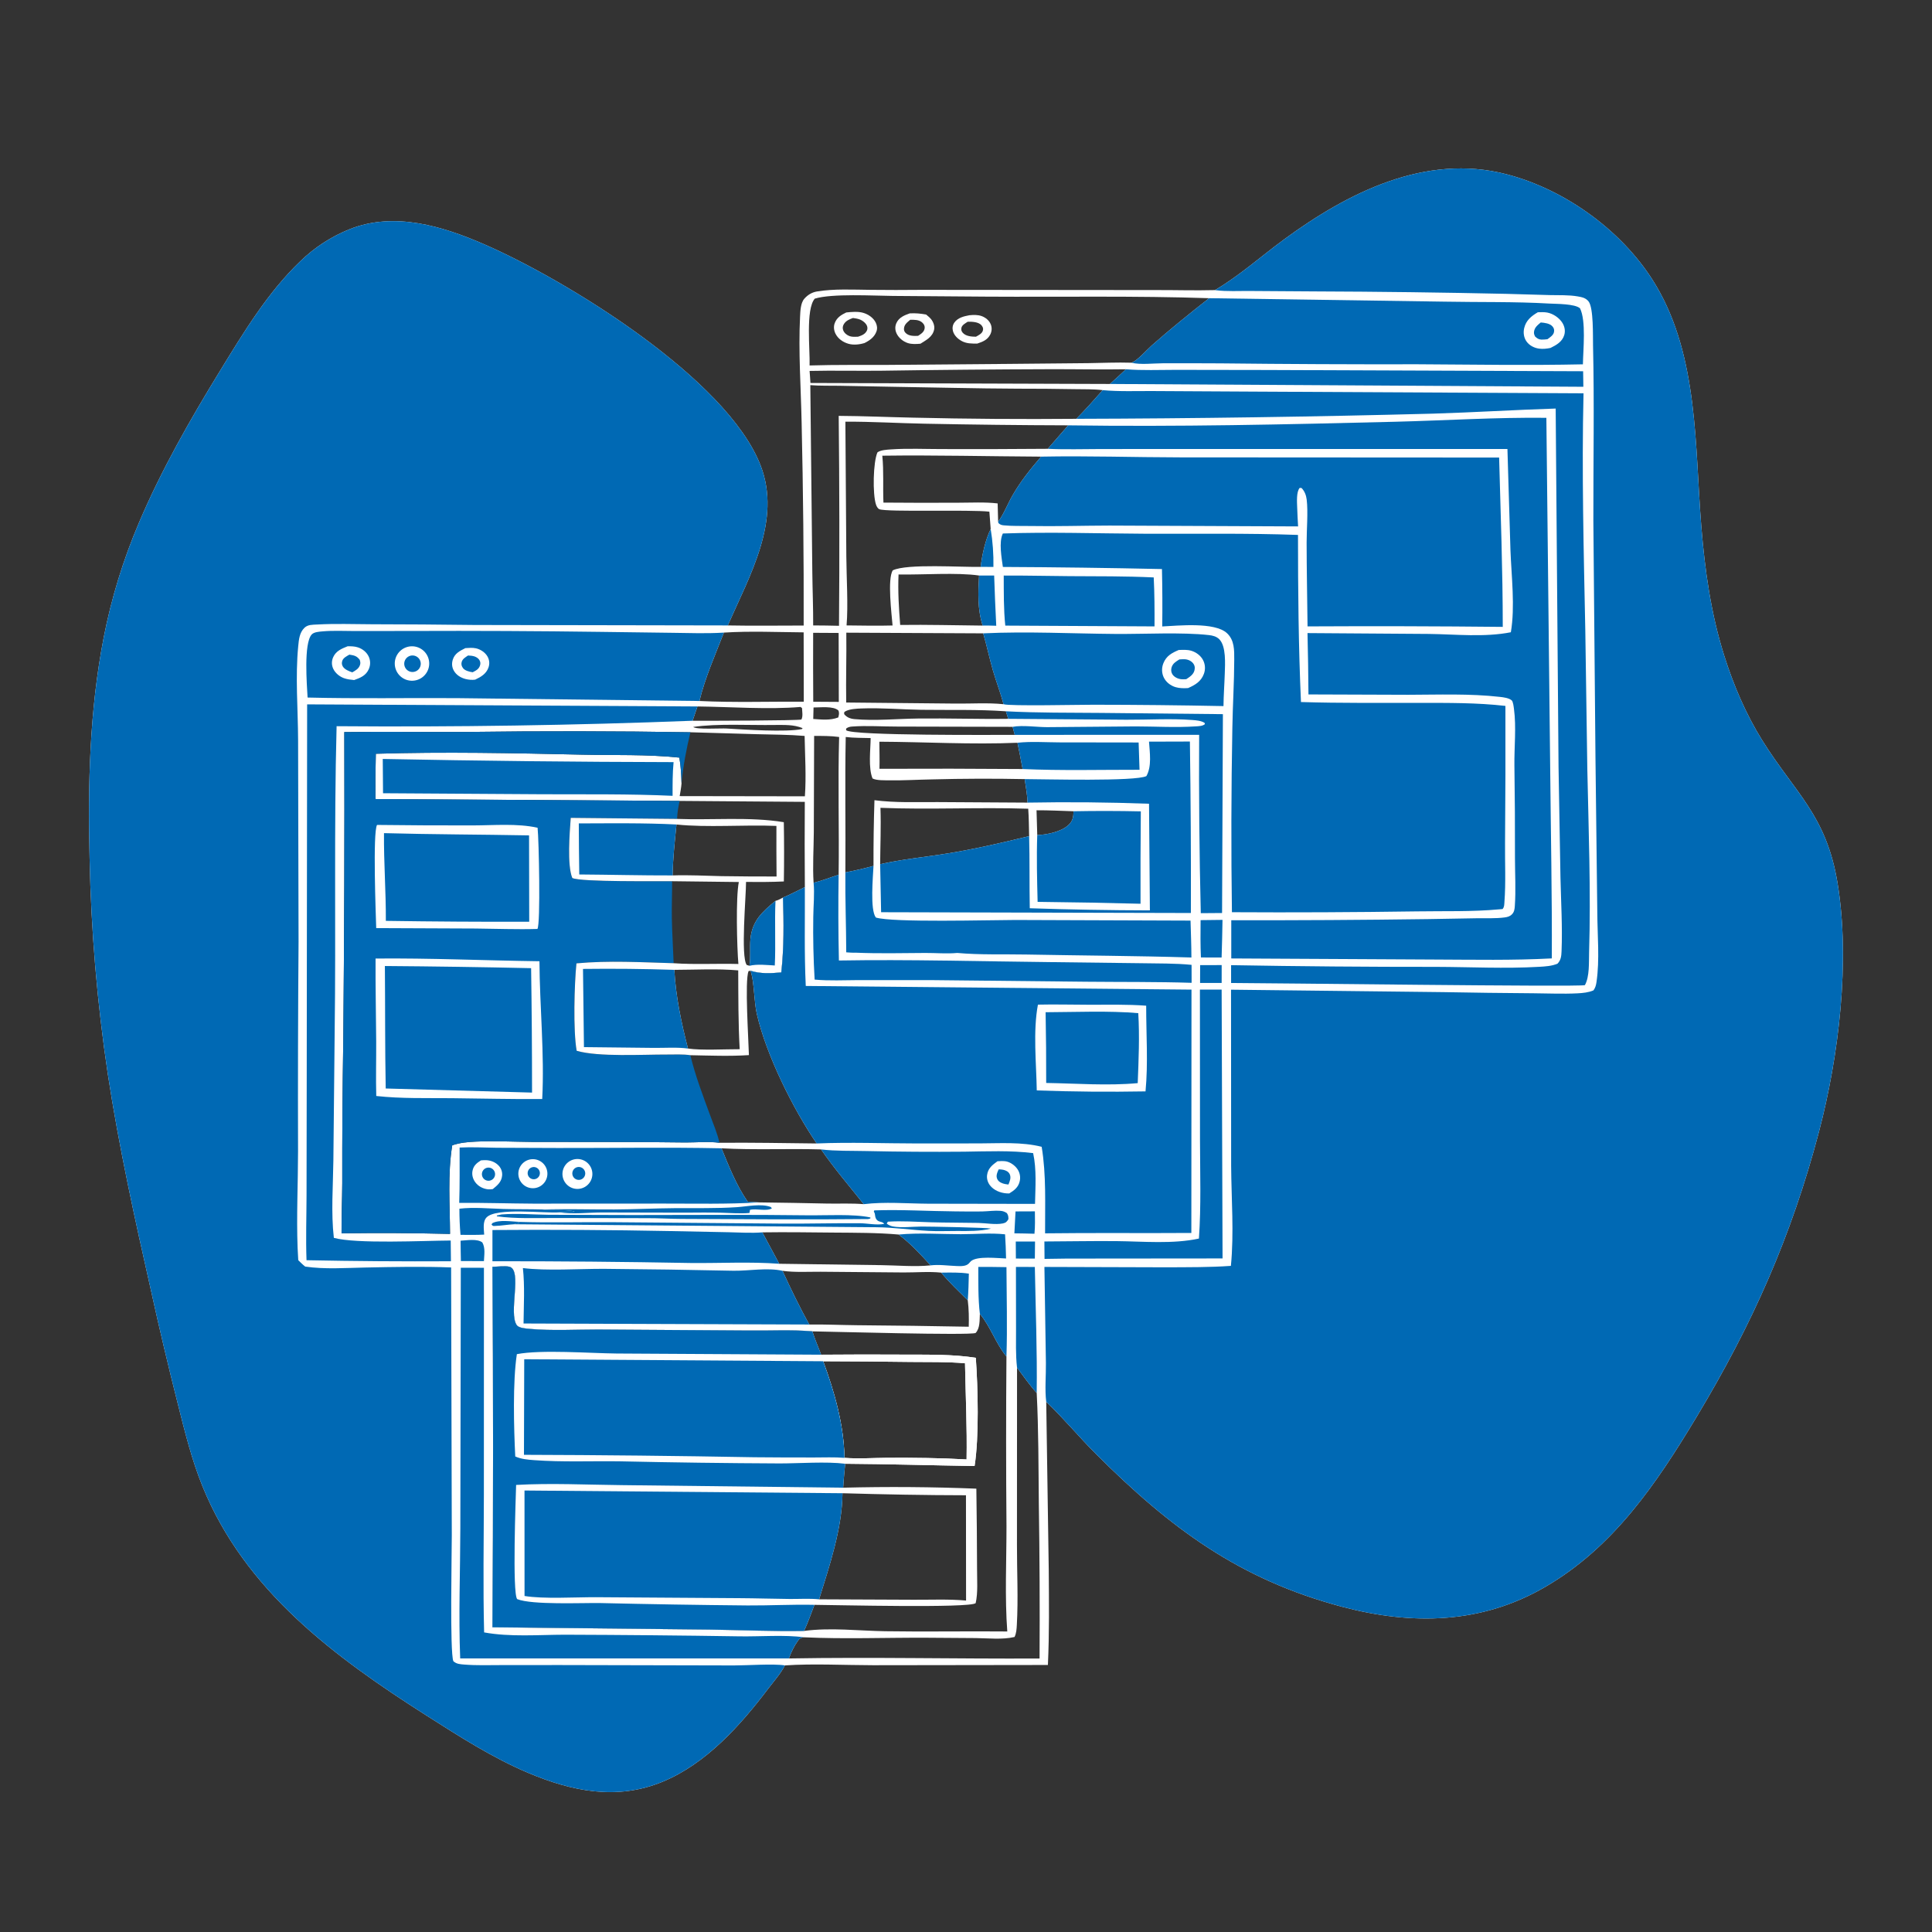 <?xml version="1.0" encoding="utf-8" ?>
<svg xmlns="http://www.w3.org/2000/svg" xmlns:xlink="http://www.w3.org/1999/xlink" width="1024" height="1024">
	<rect width="100%" height="100%" fill="#333333" stroke="none"/>
	<path fill="white" d="M643.958 153.765C656.802 146.224 668.456 135.79 680.479 126.967C714.294 102.153 755.434 81.208 798.382 92.329C830.254 100.581 861.281 123.328 877.948 151.705C900.219 189.623 898.284 236.487 901.721 278.901C903.605 302.142 906.806 325.135 913.839 347.423C918.779 363.079 925.344 378.498 934.052 392.441C951.6 420.54 967.979 431.998 973.921 467.972C980.737 509.246 974.646 559.791 964.046 600.023C949.419 655.537 928.703 702.054 899.172 751.093C877.976 786.291 855.331 819.969 818.967 841.122C785.017 860.871 748.338 861.441 711.216 851.589C656.855 837.161 620.166 809.84 581.02 770.759C571.997 761.751 563.716 751.73 554.521 742.964L555.856 831.982C555.981 848.846 556.189 865.619 555.409 882.472L462.647 882.597C447.312 882.572 431.249 881.689 416.003 882.694C413.886 886.944 409.991 891.293 407.117 895.09C392.363 914.576 374.232 934.827 351.201 944.345C327.016 954.34 303.242 949.487 279.935 939.652C261.067 931.689 243.362 920.291 226.111 909.31C177.281 878.23 129.807 843.153 107.339 787.801C101.556 773.555 97.955 758.757 94.2 743.883Q86.672 714.174 80.084 684.242C71.475 646.121 63.036 607.888 57.133 569.239Q52.891 540.864 50.478 512.275Q48.066 483.686 47.492 455.001C46.536 415.823 47.452 376.437 54.972 337.854Q56.499 330.036 58.435 322.309Q60.37 314.581 62.709 306.967Q65.049 299.352 67.785 291.87Q70.521 284.389 73.646 277.062C85.572 248.981 100.798 222.339 116.733 196.369C129.149 176.133 141.853 155.071 159.109 138.519Q161.932 135.771 165.009 133.311Q168.087 130.852 171.39 128.704Q174.693 126.557 178.189 124.742Q181.686 122.927 185.343 121.462C209.011 112.07 234.485 119.832 256.699 129.512C300.258 148.493 385.271 200.575 403.116 246.667C414.412 275.844 397.236 305.267 385.741 331.494C399.136 331.75 412.565 331.559 425.963 331.551Q426.101 277.709 424.878 223.88C424.496 205.463 423.131 186.308 424.047 167.93C424.195 164.969 424.296 160.603 426.321 158.315C428.125 156.278 430.342 154.928 433.015 154.486C442.022 152.995 452.111 153.535 461.24 153.623Q474.869 153.779 488.499 153.629L611.563 153.742C622.36 153.679 633.164 154.053 643.958 153.765ZM238.53 654.001C238.454 638.665 237.208 622.18 239.702 607.016C243.816 605.666 247.695 605.287 252.008 605.083C261.931 604.614 271.862 605.16 281.787 605.241L327.903 605.3Q345.621 605.313 363.337 605.538C369.078 605.56 375.692 604.916 381.324 605.703C398.512 605.533 415.67 605.883 432.855 606.063C420.342 587.736 406.16 559.306 401.154 537.494C399.655 530.963 399.753 520.892 398.063 515.345C397.978 515.066 397.884 514.79 397.795 514.512C402.981 516.209 408.743 515.892 414.093 515.4C415.538 502.298 415.419 488.878 414.987 475.726C418.929 474.112 422.757 472.043 426.588 470.174Q426.409 447.59 426.561 425.005L360.232 424.499L199.005 423.511Q198.871 411.506 199.197 399.505C235.541 398.402 272.077 399.164 308.428 399.982C325.48 400.366 343.108 399.756 360.061 401.548C360.891 406.061 361.043 410.552 361.232 415.125C361.075 417.414 360.615 419.693 360.24 421.956L426.606 422.063C427.371 411.511 426.655 400.637 426.463 390.058C418.09 389.343 409.592 389.363 401.191 389.138L365.943 388.115Q306.966 387.147 247.986 387.939C226.157 388.06 204.316 387.709 182.49 388.015Q182.715 469.93 181.936 551.841Q181.32 589.482 181.402 627.127C181.346 635.981 180.95 644.843 181.03 653.694Q209.783 653.295 238.53 654.001ZM426.166 864.423C440.366 862.559 455.072 864.364 469.306 864.591C490.824 864.934 512.361 864.501 533.882 864.715C532.522 846.695 533.474 827.226 533.456 809.049Q533.079 764.021 533.438 718.993C527.782 712.083 525.001 703.146 519.35 696.371C519.152 699.736 519.521 703.885 517.093 706.505C513.955 707.88 440.589 705.794 430.578 705.644L430.049 705.596C419.167 704.691 407.77 705.357 396.818 705.207L316.951 704.672C305.011 704.664 292.79 705.395 280.899 704.35C279.067 704.189 275.068 703.954 273.933 702.398C269.327 696.084 277.039 672.948 269.915 671.375C267.428 670.825 263.63 671.393 260.996 671.421Q261.679 766.954 260.994 862.486L375.717 863.711C392.478 863.938 409.428 864.708 426.166 864.423ZM429.096 193.706C443.075 193.273 457.107 193.483 471.094 193.4L534.542 192.874L576.779 192.475C584.356 192.376 592.038 192.003 599.607 192.245C602.35 191.653 607.969 185.293 610.385 183.154C620.193 174.469 630.563 166.158 640.858 158.052C601.873 156.734 562.177 157.467 523.106 157.225L473.147 156.847C462.903 156.763 441.158 155.475 431.86 158.282C426.901 163.863 429.406 185.735 429.096 193.706ZM525.079 280.358L524.395 271.201C514.384 269.991 470.182 271.514 466.105 269.901C465.199 269.542 464.606 268.347 464.305 267.462C462.431 261.956 462.759 244.823 465.084 239.74C466.863 238.489 470.122 238.339 472.296 238.189C481.186 237.576 490.377 238.023 499.297 238.017Q527.324 238.108 555.35 237.876L566.174 225.438Q528.175 225.335 490.183 224.569C476.15 224.305 462.101 223.434 448.07 223.496L448.57 294.974C448.643 306.012 449.609 320.919 448.696 331.487C456.815 331.556 464.964 331.754 473.079 331.522C472.585 325.455 470.248 306.872 473.183 302.298C480.624 298.632 509.79 300.724 519.791 300.444C520.473 294.087 522.33 286.079 525.079 280.358ZM570.475 221.98C575.324 217.073 579.893 211.958 584.452 206.782C579.559 206.193 574.466 206.345 569.539 206.256Q554.527 205.991 539.512 206.008C517.068 205.928 494.601 205.302 472.156 204.979L444.767 204.465C439.721 204.372 434.502 204.548 429.484 204.135L430.546 303.394C430.646 312.764 431.047 322.117 430.999 331.489Q437.845 331.515 444.689 331.685Q445.135 276.052 444.528 220.42C457.671 220.495 470.765 221.094 483.898 221.362Q527.182 222.372 570.475 221.98ZM425.908 867.792C424.296 868.1 423.891 868.302 422.915 869.639C420.972 872.302 419.234 875.924 418.122 879.011C462.372 878.239 506.718 879.269 550.988 879.046Q551.231 838.015 550.601 796.988C550.394 777.462 550.477 757.799 549.477 738.305C545.718 734.172 542.43 729.345 539.05 724.882L539.009 818.894C538.979 832.95 539.739 847.244 538.94 861.27C538.814 863.485 538.705 865.609 537.731 867.637C531.24 869.139 523.865 868.291 517.222 868.211L491.044 868.03C469.399 867.931 447.513 868.804 425.908 867.792ZM531.914 373.249C530.302 367.219 527.999 361.308 526.262 355.292C524.388 348.799 523.015 342.173 521.119 335.687L448.562 335.334C448.723 347.664 448.293 360.004 448.506 372.347L506.49 372.914C514.803 373.008 523.678 372.379 531.914 373.249ZM428.965 702.022C437.431 701.917 445.877 702.307 454.34 702.397Q483.899 702.624 513.452 703.194C513.576 698.491 513.527 693.882 512.938 689.21C508.13 684.398 503.188 679.796 498.867 674.525C492.321 673.826 485.461 674.473 478.857 674.425L435.002 674.05C428.387 674.011 421.26 674.47 414.725 673.556C419.201 683.217 423.743 692.74 428.965 702.022ZM448.064 462.399C453.115 461.443 458.017 460.302 462.973 458.946Q462.912 441.529 463.478 424.122C474.58 425.568 485.735 425.08 496.895 425.12L544.595 425.407C544.531 421.283 543.673 417.031 543.108 412.942Q518.515 412.455 493.926 413.098C486.492 413.222 479.016 413.704 471.588 413.588C469.1 413.55 464.638 413.749 462.461 412.605C460.134 406.926 461.398 397.381 461.466 391.19C457.108 391.05 452.579 391.16 448.258 390.623C447.772 414.548 448.265 438.475 448.064 462.399ZM539.282 393.677C514.908 394.704 490.454 393.24 466.072 393.122C466.1 397.893 466.278 402.712 466.132 407.478Q504.065 407.307 541.997 407.601Q540.733 400.621 539.282 393.677ZM467.639 241.527C468.478 249.765 467.888 258.126 468.242 266.391Q488.058 266.565 507.873 266.451C514.744 266.445 521.959 266.026 528.775 266.824L529.028 276.525C532.032 272.481 534.134 266.949 536.694 262.502C541.024 254.981 546.191 248.57 551.82 242.024C523.765 241.884 495.695 241.148 467.639 241.527ZM444.495 463.605C444.831 439.299 444.063 414.907 444.757 390.624C440.359 390.005 435.938 390.068 431.506 390.043L431.337 441.089C431.275 449.871 430.653 459.136 431.223 467.879C435.671 466.831 440.137 465.022 444.495 463.605ZM431.04 371.932L444.587 372.019L444.498 335.48L430.989 335.403Q430.914 353.668 431.04 371.932ZM402.243 637.295Q420.499 637.509 438.751 637.92C445.043 638.016 451.558 637.7 457.813 638.234C450.112 628.636 442.198 619.341 435.174 609.212C417.62 608.709 399.891 609.584 382.399 608.623C386.324 618.155 390.358 628.445 396.294 636.905L402.243 637.295ZM533.153 377.001C518.27 375.942 503.144 376.422 488.223 376.206C477.759 376.054 467.123 375.085 456.679 375.498C453.996 375.604 450.222 375.737 447.899 377.114C447.721 377.22 447.589 377.389 447.435 377.526C447.442 378.512 447.235 378.409 448.027 379.161C449.369 380.433 450.957 380.973 452.777 381.141C463.822 382.157 475.407 380.964 486.5 380.83C502.457 380.638 518.431 381.211 534.383 380.989L533.153 377.001ZM537.834 389.492L536.711 385.233L475.731 385.098C467.892 385.121 459.478 384.496 451.694 385.08C450.425 385.175 449.522 385.367 448.477 386.142L448.445 387.028C451.799 390.046 528.234 389.481 537.834 389.492ZM518.936 305.042C507.339 303.328 488.661 304.738 476.249 304.482C475.84 313.21 476.43 322.52 477.112 331.238C491.674 331.036 506.27 331.446 520.834 331.579C518.032 322.842 518.421 314.056 518.936 305.042ZM476.297 654.329C464.874 653.334 453.429 653.396 441.973 653.298C429.33 653.189 416.708 652.986 404.063 653.176L413.02 669.826L467.18 670.556C475.677 670.664 484.842 671.528 493.249 670.672C487.838 664.788 482.725 659.144 476.297 654.329ZM444.295 380.268C444.648 378.879 444.951 377.992 444.383 376.594C441.763 374.079 434.706 375.012 431.194 374.978L431.038 381.069C435.59 381.372 439.925 381.914 444.295 380.268ZM569.026 429.983C562.484 429.778 555.93 429.43 549.384 429.463L549.764 442.615C554.954 442.392 562.277 440.924 566.192 437.385C568.612 435.197 568.868 433.125 569.026 429.983ZM369.656 374.436L367.09 382.01C374.095 382.087 423.195 381.92 424.766 381.365C425.667 379.596 425.167 377.273 425.085 375.291L424.309 374.697C407.304 376.153 387.129 374.636 369.656 374.436ZM544.979 428.644C518.887 427.801 492.749 429.204 466.66 428.161C467.009 438.193 466.562 448.022 466.499 458.038C478.259 455.381 490.538 454.257 502.444 452.311C517.006 449.931 531.142 446.673 545.463 443.164C545.34 438.332 545.338 433.464 544.979 428.644ZM429.093 196.6C429.251 198.724 429.458 200.855 429.549 202.983L588.282 203.511C591.166 200.983 593.947 198.324 596.76 195.717C583.528 195.948 570.254 195.64 557.015 195.678Q511.834 195.812 466.657 196.498C454.146 196.621 441.595 196.322 429.093 196.6ZM410.687 384.246C397.307 384.477 380.126 383.388 367.409 385.307C369.035 386.797 382.136 385.921 385.124 386.133C394.52 386.703 416.693 388.155 425.091 386.415L425.37 385.92C420.545 383.966 415.78 384.265 410.687 384.246ZM383.679 335.286C379.112 347.035 373.667 359.305 370.711 371.538C388.998 372.434 407.686 371.789 426.02 371.92L425.95 335.161C411.937 335.051 397.667 334.402 383.679 335.286Z"/>
	<path fill="#0069B4" d="M643.958 153.765C656.802 146.224 668.456 135.79 680.479 126.967C714.294 102.153 755.434 81.208 798.382 92.329C830.254 100.581 861.281 123.328 877.948 151.705C900.219 189.623 898.284 236.487 901.721 278.901C903.605 302.142 906.806 325.135 913.839 347.423C918.779 363.079 925.344 378.498 934.052 392.441C951.6 420.54 967.979 431.998 973.921 467.972C980.737 509.246 974.646 559.791 964.046 600.023C949.419 655.537 928.703 702.054 899.172 751.093C877.976 786.291 855.331 819.969 818.967 841.122C785.017 860.871 748.338 861.441 711.216 851.589C656.855 837.161 620.166 809.84 581.02 770.759C571.997 761.751 563.716 751.73 554.521 742.964C553.707 736.37 554.448 729.095 554.354 722.405L553.564 671.503L618.718 671.7C629.938 671.625 641.208 671.737 652.404 670.941C654.107 653.425 652.645 635.45 652.533 617.862L652.47 524.555L764.874 525.846Q788.837 526.296 812.803 526.455C820.508 526.51 828.389 526.879 836.078 526.486C838.934 526.34 841.918 526.058 844.564 524.926C845.615 523.471 845.933 522.176 846.191 520.406C847.909 508.623 846.666 495.812 846.606 483.902L845.636 401.996L844.513 276.155C844.462 245.122 845.054 213.972 844.34 182.954C844.232 178.261 844.665 163.177 841.983 159.78C840.486 157.886 838.535 157.503 836.265 157.107C831.437 156.266 826.395 156.522 821.507 156.401L798.515 155.748Q747.652 154.629 696.776 154.453L662.544 154.226C656.613 154.173 650.269 154.559 644.408 153.827C644.258 153.808 644.108 153.786 643.958 153.765Z"/>
	<path fill="#0069B4" d="M416.003 882.694C413.886 886.944 409.991 891.293 407.117 895.09C392.363 914.576 374.232 934.827 351.201 944.345C327.016 954.34 303.242 949.487 279.935 939.652C261.067 931.689 243.362 920.291 226.111 909.31C177.281 878.23 129.807 843.153 107.339 787.801C101.556 773.555 97.955 758.757 94.2 743.883Q86.672 714.174 80.084 684.242C71.475 646.121 63.036 607.888 57.133 569.239Q52.891 540.864 50.478 512.275Q48.066 483.686 47.492 455.001C46.536 415.823 47.452 376.437 54.972 337.854Q56.499 330.036 58.435 322.309Q60.37 314.581 62.709 306.967Q65.049 299.352 67.785 291.87Q70.521 284.389 73.646 277.062C85.572 248.981 100.798 222.339 116.733 196.369C129.149 176.133 141.853 155.071 159.109 138.519Q161.932 135.771 165.009 133.311Q168.087 130.852 171.39 128.704Q174.693 126.557 178.189 124.742Q181.686 122.927 185.343 121.462C209.011 112.07 234.485 119.832 256.699 129.512C300.258 148.493 385.271 200.575 403.116 246.667C414.412 275.844 397.236 305.267 385.741 331.494L251.441 331.255Q224.192 330.905 196.94 330.867C187.324 330.831 177.639 330.467 168.036 331.007C165.664 331.14 163.175 331.007 161.368 332.739C158.735 335.264 158.409 338.962 158.072 342.401C156.466 358.783 157.935 375.725 157.997 392.173L158.244 499.138Q157.811 554.715 157.97 610.292C157.962 627.286 157.1 644.366 157.734 661.344Q157.861 664.641 158.082 667.934C159.275 669.08 160.45 670.319 161.769 671.316C172.128 672.825 183.071 672.029 193.535 671.817C208.701 671.509 223.936 671.197 239.099 671.771L239.457 813.772C239.476 823.115 238.361 875.789 240.285 880.46C241.951 881.996 243.924 882.078 246.128 882.256C252.594 882.779 259.205 882.536 265.692 882.532L296.677 882.507L389.044 882.717C395.834 882.734 410.005 881.717 416.003 882.694Z"/>
	<path fill="#0069B4" d="M182.49 388.015C204.316 387.709 226.157 388.06 247.986 387.939Q306.966 387.147 365.943 388.115C363.829 396.899 362.036 406.125 361.232 415.125C361.043 410.552 360.891 406.061 360.061 401.548C343.108 399.756 325.48 400.366 308.428 399.982C272.077 399.164 235.541 398.402 199.197 399.505Q198.871 411.506 199.005 423.511L360.232 424.499C359.505 427.686 358.974 430.76 358.875 434.041C377.322 434.75 397.323 432.807 415.438 435.779Q415.713 451.484 415.457 467.19C408.768 467.511 402.109 467.5 395.415 467.445C395.453 474.787 392.498 507.066 395.782 511.447L397.219 511.888C397.959 507.34 397.316 502.446 397.73 497.826C398.601 488.106 404.002 483.273 411.027 477.471C412.497 477.12 413.677 476.445 414.987 475.726C415.419 488.878 415.538 502.298 414.093 515.4C408.743 515.892 402.981 516.209 397.795 514.512L396.728 514.711C394.662 519.969 396.755 551.14 396.939 559.23C386.668 559.904 376.207 559.472 365.917 559.278C368.498 570.133 372.529 580.549 376.347 591.014C378.077 595.754 380.26 600.776 381.324 605.703C375.692 604.916 369.078 605.56 363.337 605.538Q345.621 605.313 327.903 605.3L281.787 605.241C271.862 605.16 261.931 604.614 252.008 605.083C247.695 605.287 243.816 605.666 239.702 607.016C237.208 622.18 238.454 638.665 238.53 654.001Q209.783 653.295 181.03 653.694C180.95 644.843 181.346 635.981 181.402 627.127Q181.321 589.481 181.936 551.841Q182.715 469.93 182.49 388.015ZM357.045 510.524C339.976 510.035 322.544 509.011 305.523 510.602C304.41 521.59 303.73 546.227 305.644 556.939C317.078 560.311 340.864 558.875 353.512 558.928C357.561 558.945 361.914 558.673 365.917 559.278C376.207 559.472 386.668 559.904 396.939 559.23C396.755 551.14 394.662 519.969 396.728 514.711L397.795 514.512C402.981 516.209 408.743 515.892 414.093 515.4C415.538 502.298 415.419 488.878 414.987 475.726C413.677 476.445 412.497 477.12 411.027 477.471C404.002 483.273 398.601 488.106 397.73 497.826C397.316 502.446 397.959 507.34 397.219 511.888L395.782 511.447C392.498 507.066 395.453 474.787 395.415 467.445C402.109 467.5 408.768 467.511 415.457 467.19Q415.713 451.484 415.438 435.779C397.323 432.807 377.322 434.75 358.875 434.041L302.504 433.483C301.935 441.223 300.521 458.671 303.34 465.363C307.998 467.568 348.893 466.938 356.229 467.059C356.273 473.636 355.983 480.213 356.097 486.787C356.235 494.713 356.775 502.607 357.045 510.524Z"/>
	<path fill="white" d="M302.504 433.483L358.875 434.041C377.322 434.75 397.323 432.807 415.438 435.779Q415.713 451.484 415.457 467.19C408.768 467.511 402.109 467.5 395.415 467.445C395.453 474.787 392.498 507.066 395.782 511.447L397.219 511.888C397.959 507.34 397.316 502.446 397.73 497.826C398.601 488.106 404.002 483.273 411.027 477.471C412.497 477.12 413.677 476.445 414.987 475.726C415.419 488.878 415.538 502.298 414.093 515.4C408.743 515.892 402.981 516.209 397.795 514.512L396.728 514.711C394.662 519.969 396.755 551.14 396.939 559.23C386.668 559.904 376.207 559.472 365.917 559.278C361.914 558.673 357.561 558.945 353.512 558.928C340.864 558.875 317.078 560.311 305.644 556.939C303.73 546.227 304.41 521.59 305.523 510.602C322.544 509.011 339.976 510.035 357.045 510.524C368.417 511.33 379.957 510.611 391.364 510.932C390.589 502.003 389.936 475.59 391.595 467.487L356.229 467.059C348.893 466.938 307.998 467.568 303.34 465.363C300.521 458.671 301.935 441.223 302.504 433.483ZM356.49 463.992C365.053 463.697 373.662 464.18 382.225 464.373Q396.909 464.595 411.595 464.568Q411.465 451.162 411.517 437.755C394.645 437.04 374.742 438.72 358.548 437C357.651 445.923 356.64 455.028 356.49 463.992ZM364.638 555.743C371.773 556.811 384.486 556.068 392.053 556.103C391.274 542.184 391.338 528.261 391.275 514.325C380.173 513.335 368.562 514.012 357.406 514.035C358.163 528.102 361.128 542.127 364.638 555.743Z"/>
	<path fill="#0069B4" d="M397.219 511.888C397.959 507.34 397.316 502.446 397.73 497.826C398.601 488.106 404.002 483.273 411.027 477.471C410.51 488.89 411.199 500.312 410.657 511.729C406.407 511.506 401.404 510.87 397.219 511.888Z"/>
	<path fill="#0069B4" d="M309.001 513.548Q333.209 513.248 357.406 514.035C358.163 528.102 361.128 542.127 364.638 555.743C358.867 554.961 352.458 555.456 346.597 555.402L309.507 554.998L309.001 513.548Z"/>
	<path fill="#0069B4" d="M306.779 436.426C324.007 436.391 341.338 436.12 358.548 437C357.651 445.923 356.64 455.028 356.49 463.992C340.012 464.038 323.508 463.594 307.026 463.486Q306.812 449.957 306.779 436.426Z"/>
	<path fill="white" d="M199.055 508.042C227.997 507.77 256.979 509.093 285.918 509.48C286.057 533.5 288.637 558.668 287.385 582.5C271.374 582.649 255.4 582.211 239.395 582.062C226.095 581.938 212.664 582.362 199.425 580.898C199.157 571.264 199.442 561.635 199.389 552C199.31 537.342 198.964 522.703 199.055 508.042Z"/>
	<path fill="#0069B4" d="M203.999 512.008Q242.755 512.297 281.502 513.149Q281.996 546.12 281.994 579.094L204.435 576.924C204.025 555.314 204.183 533.629 203.999 512.008Z"/>
	<path fill="white" d="M199.836 437.229Q225.236 437.543 250.637 437.486C261.802 437.462 274.02 436.32 284.933 438.718C285.623 444.817 286.575 489.809 284.843 492.362C273.932 492.675 263.018 492.233 252.106 492.137L199.402 491.915C199.2 485.092 197.507 441.143 199.836 437.229Z"/>
	<path fill="#0069B4" d="M203.523 441.584C229.158 442.283 254.78 442.286 280.413 442.771L280.498 488.549Q242.5 488.648 204.507 488.077C204.587 472.567 203.383 457.096 203.523 441.584Z"/>
	<path fill="white" d="M260.996 671.421C263.63 671.393 267.428 670.825 269.915 671.375C277.039 672.948 269.327 696.084 273.933 702.398C275.068 703.954 279.067 704.189 280.899 704.35C292.79 705.395 305.011 704.664 316.951 704.672L396.818 705.207C407.77 705.357 419.167 704.691 430.049 705.596L430.578 705.644C431.939 709.837 433.627 713.919 435.248 718.017Q457.624 717.826 480.001 717.969C492.227 718.031 505.126 717.747 517.201 719.673C518.314 735.242 518.992 761.718 516.545 777.024C493.687 776.664 470.82 775.971 447.958 775.817C447.585 780.04 447.126 784.274 446.895 788.506Q482.2 787.614 517.488 789.022Q517.807 810.302 517.86 831.585C517.832 837.264 518.398 844.184 517.125 849.702C514.007 852.422 442.87 850.677 431.675 850.598C429.904 855.216 428.256 859.939 426.166 864.423C409.428 864.708 392.478 863.938 375.717 863.711L260.994 862.486Q261.679 766.954 260.996 671.421ZM512.306 773.536C512.612 756.607 511.786 739.499 511.476 722.563C501.953 721.722 492.226 721.972 482.667 721.858Q459.484 721.549 436.3 721.491C442.33 737.86 447.24 755.122 447.593 772.691C455.067 773.295 462.969 772.691 470.5 772.657C484.492 772.595 498.335 772.723 512.306 773.536ZM434.136 847.677L484.316 847.893C493.451 847.944 502.953 847.49 512.035 848.334L511.983 792.52C490.135 792.49 468.367 792.077 446.536 791.44C446.368 810.2 439.639 829.929 434.136 847.677Z"/>
	<path fill="white" d="M273.948 717.725C286.923 715.249 312.483 717.247 326.764 717.393L435.248 718.017Q457.624 717.826 480.001 717.969C492.227 718.031 505.126 717.747 517.201 719.673C518.314 735.242 518.992 761.718 516.545 777.024C493.687 776.664 470.82 775.971 447.958 775.817C438.021 774.562 423.593 775.655 413.251 775.649Q370.929 775.458 328.617 774.534C313.451 774.315 298.197 775.022 283.063 773.907C279.567 773.65 276.349 773.382 273.096 771.961C272.341 756.885 271.707 732.241 273.948 717.725ZM512.306 773.536C512.612 756.607 511.786 739.499 511.476 722.563C501.953 721.722 492.226 721.972 482.667 721.858Q459.484 721.549 436.3 721.491C442.33 737.86 447.24 755.122 447.593 772.691C455.067 773.295 462.969 772.691 470.5 772.657C484.492 772.595 498.335 772.723 512.306 773.536Z"/>
	<path fill="#0069B4" d="M277.855 720.421L436.3 721.491C442.33 737.86 447.24 755.122 447.593 772.691C442.264 772.247 436.756 772.507 431.403 772.497Q415.616 772.519 399.83 772.373Q338.775 771.257 277.71 771.082L277.855 720.421Z"/>
	<path fill="#0069B4" d="M260.996 671.421C263.63 671.393 267.428 670.825 269.915 671.375C277.039 672.948 269.327 696.084 273.933 702.398C275.068 703.954 279.067 704.189 280.899 704.35C292.79 705.395 305.011 704.664 316.951 704.672L396.818 705.207C407.77 705.357 419.167 704.691 430.049 705.596L430.578 705.644C431.939 709.837 433.627 713.919 435.248 718.017L326.764 717.393C312.483 717.247 286.923 715.249 273.948 717.725C271.707 732.241 272.341 756.885 273.096 771.961C276.349 773.382 279.567 773.65 283.063 773.907C298.197 775.022 313.451 774.315 328.617 774.534Q370.929 775.458 413.251 775.649C423.593 775.655 438.021 774.562 447.958 775.817C447.585 780.04 447.126 784.274 446.895 788.506L329.549 787.149C310.905 786.965 292.176 785.997 273.553 787.043C273.379 793.363 271.451 844.712 274.126 847.571C282.054 850.73 308.412 849.502 317.988 849.649Q357.115 850.563 396.25 850.925C408.034 851.004 419.918 850.327 431.675 850.598C429.904 855.216 428.256 859.939 426.166 864.423C409.428 864.708 392.478 863.938 375.717 863.711L260.994 862.486Q261.679 766.954 260.996 671.421Z"/>
	<path fill="#0069B4" d="M277.996 790.002L446.536 791.44C446.368 810.2 439.639 829.929 434.136 847.677C429.138 847.148 423.679 847.534 418.623 847.488C409.688 847.405 400.758 847.106 391.822 847.059L315.635 846.547C305.164 846.518 287.872 847.56 278.016 845.901L277.996 790.002Z"/>
	<path fill="#0069B4" d="M531.533 282.761C556.375 281.894 581.431 282.761 606.301 282.887C633.554 283.026 660.713 282.533 687.963 283.523C687.968 312.981 688.231 342.665 689.539 372.092C710.518 372.74 731.542 372.503 752.53 372.535C767.71 372.559 782.795 372.413 797.903 374.147Q798.015 410.421 797.701 446.693C797.596 457.085 798.163 467.8 797.374 478.149C797.261 479.635 797.34 480.655 796.402 481.813L794.621 481.966C780.176 483.305 765.264 482.82 750.755 483.052Q701.852 483.772 652.945 483.491Q652.256 434.602 653.176 385.717C653.375 373.729 654.14 361.718 654.173 349.736C654.187 344.668 654.346 339.356 650.327 335.604C643.835 329.545 624.412 331.638 616.013 332.032Q616.204 316.82 615.862 301.61Q573.705 300.691 531.539 300.492C530.901 295.699 529.303 287.299 531.533 282.761Z"/>
	<path fill="#0069B4" d="M414.987 475.726C418.929 474.112 422.757 472.043 426.588 470.174C426.689 487.645 426.235 505.122 427.07 522.578L631.512 524.519L631.439 653.49C605.602 653.682 579.747 653.365 553.915 653.692C553.846 638.55 554.609 622.787 552.109 607.828C541.535 605.15 529.878 606.007 519.033 606.026L486.248 606.055C468.525 606.042 450.538 605.317 432.855 606.063C420.342 587.736 406.16 559.306 401.154 537.494C399.655 530.963 399.753 520.892 398.063 515.345C397.978 515.066 397.884 514.79 397.795 514.512C402.981 516.209 408.743 515.892 414.093 515.4C415.538 502.298 415.419 488.878 414.987 475.726Z"/>
	<path fill="white" d="M550.123 532.479C559.111 532.267 568.141 532.525 577.135 532.533C587.247 532.542 597.412 532.288 607.503 533.038C607.474 548.147 608.587 563.39 607.152 578.458Q578.323 578.977 549.507 577.946C549.279 563.567 547.454 546.605 550.123 532.479Z"/>
	<path fill="#0069B4" d="M554.196 536.504C570.452 536.443 587.115 535.638 603.308 536.985C604.044 549.352 603.5 561.715 603.016 574.078C587.093 575.559 570.483 574.242 554.501 573.987Q554.553 555.244 554.196 536.504Z"/>
	<path fill="#0069B4" d="M566.174 225.438C623.828 226.267 681.741 224.98 739.381 223.539C766.122 222.87 792.849 221.145 819.607 221.451L821.632 407.503C821.948 441.006 822.648 474.46 822.495 507.974C801.875 509.078 781.114 508.641 760.471 508.575L652.598 507.997L652.6 487.749Q704.873 487.85 757.14 487.136L782.699 486.692C787.545 486.621 792.705 486.897 797.495 486.259C799.032 486.054 800.342 485.703 801.446 484.526C802.616 483.278 802.777 481.804 802.891 480.18C803.472 471.857 802.98 463.201 802.964 454.837Q803.027 430.293 802.669 405.751C802.54 396.003 803.729 385.37 802.437 375.765C802.286 374.638 801.997 371.84 801.195 371.179C799.668 369.92 796.917 369.588 795.007 369.37C779.094 367.554 762.34 368.215 746.323 368.248L693.513 368.062Q693.395 351.804 693.005 335.55L757.294 335.998C771.509 336.167 786.794 337.873 800.788 335.104C803.091 321.518 801.072 305.343 800.568 291.497L798.972 237.98L636.568 237.982L583.773 237.994C574.34 237.999 564.768 238.329 555.35 237.876L566.174 225.438Z"/>
	<path fill="#0069B4" d="M551.82 242.024C576.399 241.537 601.136 242.388 625.737 242.419L794.568 242.514C795.369 272.408 796.494 302.351 796.493 332.257Q744.76 331.725 693.025 332.002C692.884 317.202 692.548 302.397 692.537 287.597C692.532 280.782 693.367 271.303 692.572 264.792C692.289 262.476 691.481 260.349 689.861 258.663L688.892 258.577C687.012 260.584 687.445 266.315 687.532 268.953Q687.71 273.983 688.011 279.008L587.982 278.563C573.865 278.597 559.735 279.045 545.62 278.792C541.15 278.712 536.423 278.883 531.984 278.44C530.757 278.318 530.093 278.067 529.191 277.251L529.028 276.525C532.032 272.481 534.134 266.949 536.694 262.502C541.024 254.981 546.191 248.57 551.82 242.024Z"/>
	<path fill="#0069B4" d="M584.452 206.782C593.327 207.624 602.66 207.185 611.59 207.266L665.551 207.567L839.299 208.46C838.317 250.334 839.403 292.333 840.245 334.205L841.316 407.761C841.982 439.978 843.232 472.525 842.257 504.746C842.101 509.896 842.579 517.568 840.031 522.14C838.017 523.193 670.233 520.993 652.511 520.999L652.502 511.556Q706.882 512.508 761.271 512.463C779.402 512.519 797.635 513.483 815.738 512.434C818.973 512.246 822.573 512.063 825.559 510.729C827.343 508.807 827.553 506.759 827.655 504.205C828.171 491.331 827.375 478.057 827.077 465.147L826.061 406.537L824.544 216.54C802.918 217.228 781.318 218.573 759.691 219.235Q665.099 221.722 570.475 221.98C575.324 217.073 579.893 211.958 584.452 206.782Z"/>
	<path fill="#0069B4" d="M163.027 369.712C162.647 362.74 160.91 341.034 165.196 336.302C166.417 334.954 169.228 334.802 170.934 334.647C176.554 334.134 182.352 334.458 187.994 334.46L218.141 334.429Q268.401 334.226 318.656 334.908L356.533 335.403C365.308 335.52 374.268 335.84 383.022 335.328L383.679 335.286C379.112 347.035 373.667 359.305 370.711 371.538L242.33 370.029C215.903 369.849 189.447 370.375 163.027 369.712Z"/>
	<path fill="white" d="M184.247 342.541C186.1 342.524 187.874 342.536 189.657 343.107C192.179 343.915 194.414 345.709 195.495 348.158Q195.661 348.536 195.787 348.929Q195.914 349.321 195.999 349.725Q196.084 350.129 196.127 350.539Q196.17 350.95 196.17 351.362Q196.171 351.775 196.129 352.185Q196.087 352.596 196.002 353Q195.918 353.404 195.793 353.797Q195.667 354.19 195.502 354.568C193.98 358.084 191.076 359.235 187.708 360.443C185.877 360.266 183.989 360.068 182.253 359.427C179.915 358.564 177.662 356.725 176.61 354.436C175.699 352.453 175.701 350.34 176.583 348.349C178.068 345 181.081 343.808 184.247 342.541Z"/>
	<path fill="#0069B4" d="M185.166 346.975C187.699 347.361 189.104 347.62 190.69 349.759C190.934 350.682 191.136 351.36 190.847 352.315C190.201 354.448 188.514 355.315 186.72 356.359C185.039 355.779 182.731 354.895 181.744 353.314C181.099 352.28 181.05 351.232 181.477 350.107C182.052 348.595 183.851 347.746 185.166 346.975Z"/>
	<path fill="white" d="M246.664 343.513C248.49 343.392 250.46 343.228 252.264 343.621C254.689 344.148 257.203 345.824 258.419 348.015C259.416 349.812 259.591 351.815 258.921 353.755C257.755 357.131 254.906 358.793 251.85 360.234C250.217 360.46 248.381 360.305 246.785 359.899C244.227 359.247 241.813 357.783 240.514 355.421C239.52 353.613 239.369 351.66 239.965 349.696C240.991 346.317 243.741 344.974 246.664 343.513Z"/>
	<path fill="#0069B4" d="M248.086 347.424C248.773 347.465 249.462 347.506 250.144 347.599C251.703 347.812 253.487 348.62 254.234 350.102C254.62 350.866 254.702 351.643 254.489 352.454C253.912 354.646 252.395 355.323 250.536 356.311C248.911 356.083 246.336 355.496 245.341 354.033C244.638 353.001 244.375 352.106 244.7 350.873C245.139 349.207 246.755 348.315 248.086 347.424Z"/>
	<path fill="white" d="M216.565 342.726Q216.78 342.683 216.996 342.65Q217.212 342.618 217.43 342.595Q217.648 342.573 217.866 342.561Q218.085 342.549 218.303 342.548Q218.522 342.547 218.741 342.556Q218.959 342.565 219.177 342.584Q219.395 342.604 219.612 342.634Q219.829 342.664 220.044 342.704Q220.259 342.745 220.472 342.795Q220.685 342.846 220.895 342.907Q221.105 342.968 221.312 343.038Q221.519 343.109 221.723 343.19Q221.926 343.27 222.125 343.361Q222.325 343.451 222.519 343.551Q222.714 343.65 222.904 343.759Q223.094 343.868 223.278 343.986Q223.462 344.104 223.641 344.231Q223.819 344.357 223.991 344.492Q224.164 344.627 224.329 344.77Q224.495 344.913 224.653 345.064Q224.812 345.215 224.963 345.373Q225.114 345.532 225.257 345.697Q225.4 345.862 225.536 346.034Q225.671 346.206 225.798 346.385Q225.925 346.563 226.043 346.747Q226.161 346.931 226.27 347.121Q226.379 347.311 226.479 347.505Q226.579 347.7 226.67 347.899Q226.76 348.098 226.841 348.302Q226.922 348.505 226.993 348.712Q227.064 348.919 227.125 349.129Q227.186 349.339 227.237 349.552Q227.288 349.765 227.329 349.98Q227.369 350.195 227.399 350.411Q227.43 350.628 227.45 350.846Q227.47 351.064 227.479 351.283Q227.488 351.501 227.487 351.72Q227.486 351.939 227.475 352.157Q227.463 352.376 227.441 352.594Q227.419 352.811 227.387 353.028Q227.354 353.244 227.311 353.459Q227.269 353.673 227.216 353.885Q227.163 354.098 227.1 354.307Q227.037 354.517 226.963 354.723Q226.89 354.929 226.808 355.132Q226.725 355.334 226.632 355.533Q226.54 355.731 226.438 355.924Q226.336 356.118 226.225 356.307Q226.114 356.495 225.994 356.678Q225.874 356.861 225.746 357.038Q225.617 357.215 225.48 357.386Q225.343 357.557 225.198 357.721Q225.053 357.885 224.901 358.041Q224.748 358.198 224.588 358.347Q224.428 358.497 224.261 358.638Q224.094 358.78 223.921 358.913Q223.747 359.046 223.568 359.171Q223.388 359.296 223.203 359.412Q223.017 359.528 222.826 359.635Q222.635 359.742 222.44 359.84Q222.244 359.938 222.044 360.026Q221.844 360.115 221.639 360.193Q221.435 360.272 221.228 360.341Q221.02 360.409 220.809 360.468Q220.514 360.55 220.215 360.612Q219.916 360.674 219.613 360.716Q219.31 360.758 219.005 360.78Q218.7 360.802 218.394 360.803Q218.088 360.804 217.783 360.785Q217.477 360.765 217.174 360.726Q216.871 360.686 216.571 360.626Q216.271 360.566 215.976 360.486Q215.681 360.406 215.391 360.307Q215.102 360.207 214.82 360.089Q214.538 359.97 214.265 359.833Q213.992 359.696 213.728 359.541Q213.465 359.386 213.212 359.213Q212.96 359.041 212.719 358.852Q212.479 358.663 212.251 358.458Q212.024 358.253 211.811 358.034Q211.598 357.815 211.4 357.581Q211.202 357.348 211.02 357.102Q210.839 356.856 210.674 356.599Q210.509 356.341 210.361 356.073Q210.214 355.805 210.085 355.528Q209.956 355.251 209.846 354.966Q209.736 354.68 209.645 354.388Q209.554 354.096 209.483 353.799Q209.412 353.502 209.361 353.2Q209.309 352.899 209.279 352.594Q209.248 352.29 209.238 351.984Q209.227 351.679 209.237 351.373Q209.248 351.068 209.278 350.763Q209.309 350.459 209.36 350.157Q209.41 349.856 209.481 349.559Q209.552 349.261 209.643 348.969Q209.734 348.677 209.844 348.392Q209.954 348.106 210.083 347.829Q210.212 347.552 210.359 347.283Q210.506 347.015 210.671 346.758Q210.835 346.5 211.017 346.254Q211.199 346.008 211.396 345.775Q211.594 345.541 211.807 345.322Q212.02 345.102 212.247 344.897Q212.474 344.692 212.714 344.503Q212.955 344.314 213.207 344.141Q213.46 343.969 213.723 343.813Q213.986 343.658 214.26 343.521Q214.533 343.383 214.815 343.264Q215.097 343.146 215.386 343.046Q215.675 342.946 215.97 342.866Q216.265 342.786 216.565 342.726Z"/>
	<path fill="#0069B4" d="M216.934 347.753Q217.032 347.712 217.132 347.675Q217.232 347.639 217.334 347.608Q217.436 347.576 217.539 347.55Q217.642 347.523 217.746 347.502Q217.851 347.48 217.956 347.464Q218.061 347.448 218.167 347.437Q218.273 347.425 218.379 347.419Q218.485 347.413 218.592 347.412Q218.698 347.411 218.805 347.416Q218.911 347.42 219.017 347.43Q219.123 347.439 219.229 347.454Q219.334 347.468 219.439 347.488Q219.543 347.508 219.647 347.533Q219.75 347.557 219.853 347.587Q219.955 347.617 220.055 347.652Q220.156 347.686 220.255 347.726Q220.354 347.766 220.451 347.81Q220.547 347.854 220.642 347.903Q220.736 347.952 220.828 348.006Q220.92 348.059 221.01 348.117Q221.099 348.175 221.185 348.238Q221.272 348.3 221.355 348.366Q221.438 348.432 221.518 348.503Q221.598 348.573 221.675 348.647Q221.751 348.721 221.824 348.799Q221.897 348.877 221.965 348.958Q222.034 349.039 222.099 349.124Q222.164 349.208 222.225 349.296Q222.285 349.383 222.342 349.473Q222.398 349.564 222.45 349.657Q222.502 349.75 222.549 349.845Q222.596 349.94 222.639 350.038Q222.682 350.136 222.719 350.235Q222.757 350.335 222.79 350.436Q222.823 350.537 222.851 350.64Q222.879 350.742 222.902 350.846Q222.925 350.95 222.943 351.055Q222.961 351.16 222.973 351.266Q222.986 351.372 222.994 351.478Q223.001 351.584 223.004 351.69Q223.006 351.797 223.003 351.903Q223 352.01 222.993 352.116Q222.985 352.222 222.971 352.328Q222.958 352.433 222.94 352.538Q222.922 352.643 222.899 352.747Q222.875 352.851 222.847 352.953Q222.819 353.056 222.786 353.157Q222.752 353.258 222.714 353.358Q222.676 353.457 222.633 353.554Q222.59 353.652 222.543 353.747Q222.495 353.842 222.443 353.935Q222.391 354.028 222.334 354.118Q222.277 354.208 222.217 354.295Q222.156 354.383 222.091 354.467Q222.025 354.551 221.956 354.632Q221.887 354.713 221.814 354.79Q221.741 354.868 221.665 354.942Q221.588 355.016 221.508 355.086Q221.428 355.156 221.344 355.222Q221.261 355.288 221.174 355.35Q221.088 355.412 220.998 355.469Q220.909 355.527 220.816 355.58Q220.724 355.634 220.63 355.682Q220.535 355.731 220.438 355.775Q220.174 355.895 219.897 355.979Q219.62 356.063 219.334 356.11Q219.048 356.157 218.759 356.165Q218.469 356.174 218.181 356.145Q217.893 356.115 217.611 356.048Q217.33 355.981 217.059 355.877Q216.789 355.774 216.534 355.635Q216.28 355.497 216.046 355.326Q215.812 355.155 215.603 354.955Q215.393 354.755 215.212 354.529Q215.031 354.303 214.881 354.055Q214.731 353.807 214.615 353.542Q214.499 353.277 214.419 352.998Q214.339 352.72 214.297 352.433Q214.254 352.147 214.25 351.857Q214.245 351.568 214.279 351.28Q214.313 350.992 214.384 350.712Q214.455 350.431 214.563 350.162Q214.671 349.893 214.813 349.641Q214.955 349.389 215.129 349.157Q215.304 348.926 215.507 348.72Q215.71 348.513 215.938 348.335Q216.167 348.157 216.417 348.011Q216.667 347.865 216.934 347.753Z"/>
	<path fill="#0069B4" d="M640.858 158.052L765.863 159.884C784.309 160.239 802.802 159.824 821.228 160.894C825.016 161.114 834.675 160.975 837.441 163.412C840.737 170.072 839.098 185.285 838.975 193.099C809.8 193.73 780.671 193.224 751.5 193.068Q699.206 193.174 646.915 192.591Q631.554 192.494 616.193 192.552C611.032 192.57 604.577 193.429 599.607 192.245C602.35 191.653 607.969 185.293 610.385 183.154C620.193 174.469 630.563 166.158 640.858 158.052Z"/>
	<path fill="white" d="M815.083 165.499C816.7 165.47 818.452 165.362 820.047 165.653C823.174 166.224 826.501 168.481 828.145 171.197C829.308 173.118 829.743 175.383 829.095 177.56C828.031 181.133 824.932 182.875 821.802 184.415C819.828 184.826 817.77 185.055 815.757 184.784C813.156 184.433 810.628 183.146 809.084 180.981C807.649 178.967 807.285 176.325 807.84 173.946C808.805 169.817 811.596 167.552 815.083 165.499Z"/>
	<path fill="#0069B4" d="M816.623 170.919C818.632 171.071 821.393 171.389 822.821 172.982C823.677 173.936 823.911 174.93 823.605 176.168C823.209 177.771 821.422 178.857 820.193 179.784C819.141 179.895 818.047 180.038 816.989 180C815.545 179.948 814.6 179.298 813.598 178.314C813.206 177.449 812.942 176.847 813.059 175.864C813.336 173.537 814.956 172.328 816.623 170.919Z"/>
	<path fill="#0069B4" d="M162.79 373.328L369.656 374.436L367.09 382.01Q272.782 385.657 178.406 384.899C176.967 438.892 178.103 492.95 177.381 546.953L176.694 615.09C176.531 628.475 175.406 642.817 176.947 656.086C188.852 659.387 224.782 657.583 238.887 657.506L239.004 668.495Q200.729 668.703 162.46 667.937C162.048 656.526 162.442 645.056 162.473 633.636L162.57 571.359L162.79 373.328Z"/>
	<path fill="white" d="M448.531 165.61C451.356 165.322 454.761 165.001 457.505 165.8C460.234 166.596 462.921 168.42 464.183 171.031C464.895 172.503 465.103 174.146 464.532 175.701C463.426 178.71 460.981 180.422 458.245 181.803C455.638 182.62 452.37 182.98 449.711 182.216C446.8 181.379 444.153 179.563 442.793 176.794C441.967 175.114 441.754 173.089 442.405 171.315C443.493 168.348 445.804 166.904 448.531 165.61ZM454.763 178.469C456.687 177.822 458.458 177.208 459.437 175.295C459.807 174.571 459.834 173.746 459.601 172.959C459.118 171.334 457.148 169.848 455.629 169.294C454.495 168.881 453.28 168.712 452.09 168.546C450.199 169.2 448.348 170.004 447.255 171.792C446.606 172.854 446.476 174.042 446.969 175.195C447.579 176.621 448.981 177.726 450.435 178.201C451.74 178.628 453.403 178.533 454.763 178.469Z"/>
	<path fill="white" d="M482.175 166.098C485.23 165.92 487.863 166.177 490.853 166.706C491.776 167.469 492.804 168.303 493.55 169.242C494.676 170.657 495.477 172.777 495.121 174.599C494.343 178.581 490.881 180.241 487.844 182.182C485.569 182.361 483.301 182.531 481.095 181.808C478.672 181.014 476.305 179.075 475.214 176.755C474.382 174.984 474.295 173.093 475.086 171.293C476.404 168.288 479.273 167.11 482.175 166.098ZM486.601 178.008C487.941 177.127 489.403 176.259 489.939 174.645C490.272 173.644 490.141 172.607 489.517 171.748C488.232 169.975 486.264 169.552 484.223 169.504Q483.326 169.489 482.428 169.5C480.809 170.879 479.175 172.042 479.115 174.355C479.094 175.146 479.396 175.838 479.948 176.42C481.616 178.179 484.391 178.105 486.601 178.008Z"/>
	<path fill="white" d="M513.777 167.087C515.938 166.891 518.25 166.781 520.321 167.542C522.375 168.296 524.274 169.82 525.114 171.88C525.824 173.623 525.73 175.531 524.9 177.216C523.479 180.104 520.868 181.168 517.976 182.102C515.041 182.129 512.236 182.166 509.595 180.685C507.565 179.547 505.686 177.736 505.071 175.427C504.668 173.916 504.9 172.314 505.804 171.014C507.618 168.407 510.846 167.626 513.777 167.087ZM517.276 178.467C518.582 177.719 520.369 176.9 520.889 175.372C521.272 174.245 521.026 173.472 520.319 172.555C518.766 170.54 515.155 170.48 512.914 170.525C511.753 171.283 509.971 172.194 509.604 173.637C509.344 174.66 509.552 175.561 510.258 176.357C511.94 178.255 514.937 178.45 517.276 178.467Z"/>
	<path fill="#0069B4" d="M608.999 393.092L630.667 393.029Q631.327 438.467 631.187 483.909L467.006 483.496L466.499 458.038C478.259 455.381 490.538 454.257 502.444 452.311C517.006 449.931 531.142 446.673 545.463 443.164C545.807 455.886 545.568 468.655 545.796 481.388Q577.621 482.449 609.463 482.521L609.011 426.002Q576.811 424.807 544.595 425.407C544.531 421.283 543.673 417.031 543.108 412.942C553.298 412.974 601.913 414.272 607.619 411.341C610.55 406.083 609.387 398.878 608.999 393.092Z"/>
	<path fill="#0069B4" d="M521.119 335.687C544.464 334.573 568.123 335.83 591.497 336.008C606.371 336.121 626.545 335.001 640.761 336.609C642.745 336.833 644.691 337.314 646.17 338.745C649.981 342.432 649.307 352.017 649.157 356.939C648.982 362.701 648.526 368.48 648.474 374.242Q614.052 373.553 579.623 373.524C572.546 373.502 535.035 374.34 531.914 373.249C530.302 367.219 527.999 361.308 526.262 355.292C524.388 348.799 523.015 342.173 521.119 335.687Z"/>
	<path fill="white" d="M624.729 344.513C626.923 344.427 629.252 344.267 631.383 344.905C633.964 345.678 636.413 347.472 637.657 349.892Q637.873 350.312 638.045 350.752Q638.216 351.193 638.34 351.648Q638.464 352.104 638.539 352.571Q638.615 353.037 638.641 353.509Q638.668 353.98 638.644 354.452Q638.621 354.924 638.548 355.391Q638.476 355.857 638.355 356.314Q638.233 356.771 638.065 357.212C636.561 361.227 633.446 363.06 629.707 364.693C627.497 364.839 625.19 364.84 623.049 364.199C620.38 363.401 617.971 361.526 616.777 358.984C615.668 356.622 615.655 353.915 616.625 351.507C618.194 347.612 621.103 346.062 624.729 344.513Z"/>
	<path fill="#0069B4" d="M625.08 349.514C626.054 349.45 627.048 349.373 628.023 349.423C629.785 349.512 631.632 350.402 632.618 351.898C633.352 353.012 633.378 354.066 633.078 355.326C632.554 357.536 630.51 358.825 628.746 359.978C627.92 360.029 627.073 360.085 626.247 360.018C624.488 359.875 622.486 358.993 621.467 357.502C620.731 356.426 620.589 355.089 620.933 353.848C621.551 351.619 623.255 350.673 625.08 349.514Z"/>
	<path fill="#0069B4" d="M244.235 671.925L256.496 671.953L256.462 792.331C256.431 816.647 255.977 840.889 256.593 865.206C270.264 867.722 285.445 866.467 299.325 866.431Q345.663 866.581 391.997 867.294C402.345 867.482 416.213 866.395 425.908 867.792C424.296 868.1 423.891 868.302 422.915 869.639C420.972 872.302 419.234 875.924 418.122 879.011L243.909 879.002C243.007 856.003 243.937 832.934 243.986 809.925L244.235 671.925Z"/>
	<path fill="#0069B4" d="M243.599 608.218C250.15 607.884 256.791 608.27 263.353 608.343L295.846 608.466C324.672 608.526 353.584 608.018 382.399 608.623C386.324 618.155 390.358 628.445 396.294 636.905L402.243 637.295C385.526 638.312 368.73 637.904 351.989 637.922L282.743 637.957C269.617 637.888 256.531 637.437 243.397 637.551C243.73 627.79 243.591 617.985 243.599 608.218Z"/>
	<path fill="white" d="M303.394 614.752Q303.64 614.665 303.892 614.594Q304.144 614.523 304.4 614.469Q304.655 614.415 304.914 614.378Q305.173 614.341 305.434 614.321Q305.694 614.301 305.956 614.298Q306.217 614.296 306.478 614.31Q306.739 614.325 306.999 614.356Q307.258 614.388 307.515 614.437Q307.772 614.485 308.025 614.551Q308.278 614.616 308.526 614.698Q308.775 614.78 309.017 614.878Q309.259 614.977 309.494 615.091Q309.73 615.205 309.957 615.334Q310.184 615.463 310.403 615.607Q310.621 615.751 310.829 615.909Q311.038 616.067 311.235 616.238Q311.432 616.409 311.618 616.593Q311.804 616.777 311.977 616.973Q312.151 617.169 312.311 617.376Q312.471 617.582 312.617 617.799Q312.763 618.016 312.894 618.242Q313.026 618.468 313.142 618.702Q313.258 618.936 313.359 619.178Q313.459 619.419 313.544 619.667Q313.628 619.914 313.696 620.166Q313.764 620.419 313.815 620.675Q313.866 620.932 313.901 621.191Q313.935 621.45 313.952 621.711Q313.969 621.972 313.969 622.233Q313.969 622.495 313.951 622.756Q313.934 623.016 313.899 623.276Q313.865 623.535 313.813 623.791Q313.761 624.047 313.693 624.3Q313.625 624.552 313.54 624.799Q313.455 625.047 313.354 625.288Q313.253 625.529 313.137 625.763Q313.02 625.997 312.889 626.223Q312.757 626.449 312.611 626.665Q312.464 626.882 312.304 627.088Q312.144 627.295 311.97 627.491Q311.797 627.686 311.611 627.87Q311.425 628.053 311.227 628.224Q311.029 628.396 310.821 628.553Q310.612 628.711 310.394 628.854Q310.175 628.998 309.948 629.127Q309.72 629.255 309.485 629.369Q309.249 629.483 309.007 629.581Q308.764 629.678 308.516 629.76Q308.332 629.82 308.146 629.872Q307.96 629.923 307.771 629.965Q307.583 630.007 307.392 630.04Q307.202 630.073 307.01 630.097Q306.818 630.121 306.625 630.135Q306.433 630.149 306.24 630.154Q306.046 630.159 305.853 630.154Q305.66 630.15 305.467 630.136Q305.275 630.122 305.083 630.098Q304.891 630.075 304.7 630.042Q304.51 630.01 304.321 629.968Q304.133 629.926 303.946 629.875Q303.76 629.824 303.576 629.764Q303.392 629.704 303.212 629.635Q303.031 629.566 302.854 629.488Q302.677 629.411 302.504 629.325Q302.332 629.238 302.163 629.144Q301.994 629.049 301.831 628.947Q301.667 628.844 301.508 628.734Q301.35 628.623 301.197 628.505Q301.044 628.387 300.897 628.262Q300.75 628.136 300.609 628.004Q300.468 627.872 300.334 627.733Q300.2 627.594 300.072 627.448Q299.945 627.303 299.825 627.151Q299.705 627 299.593 626.843Q299.48 626.685 299.375 626.523Q299.271 626.361 299.174 626.193Q299.077 626.026 298.989 625.854Q298.901 625.682 298.821 625.506Q298.741 625.33 298.67 625.151Q298.598 624.971 298.536 624.788Q298.474 624.605 298.42 624.419Q298.367 624.234 298.322 624.046Q298.278 623.858 298.243 623.668Q298.208 623.478 298.182 623.286Q298.156 623.094 298.14 622.902Q298.123 622.709 298.116 622.516Q298.109 622.323 298.111 622.13Q298.114 621.937 298.126 621.744Q298.137 621.551 298.159 621.359Q298.18 621.167 298.21 620.976Q298.241 620.785 298.28 620.596Q298.32 620.407 298.369 620.22Q298.418 620.033 298.476 619.849Q298.534 619.664 298.601 619.483Q298.668 619.302 298.743 619.124Q298.819 618.946 298.903 618.772Q298.987 618.598 299.08 618.428Q299.172 618.259 299.273 618.094Q299.374 617.929 299.482 617.769Q299.591 617.609 299.707 617.455Q299.824 617.301 299.947 617.152Q300.071 617.004 300.202 616.861Q300.333 616.719 300.47 616.583Q300.608 616.448 300.752 616.319Q300.896 616.19 301.046 616.068Q301.196 615.946 301.352 615.832Q301.508 615.718 301.669 615.611Q301.83 615.505 301.996 615.406Q302.163 615.308 302.333 615.217Q302.504 615.127 302.679 615.045Q302.854 614.963 303.033 614.89Q303.212 614.817 303.394 614.752Z"/>
	<path fill="#0069B4" d="M305.578 618.727Q305.791 618.648 306.012 618.599Q306.233 618.549 306.459 618.529Q306.684 618.508 306.911 618.518Q307.137 618.528 307.36 618.567Q307.584 618.607 307.8 618.676Q308.016 618.744 308.221 618.841Q308.426 618.937 308.617 619.06Q308.807 619.182 308.98 619.329Q309.153 619.476 309.305 619.644Q309.456 619.812 309.585 619.999Q309.713 620.185 309.816 620.387Q309.919 620.589 309.994 620.803Q310.069 621.017 310.115 621.238Q310.162 621.46 310.178 621.686Q310.195 621.912 310.182 622.138Q310.169 622.365 310.126 622.587Q310.083 622.81 310.011 623.024Q309.939 623.239 309.84 623.443Q309.74 623.647 309.615 623.835Q309.489 624.024 309.34 624.195Q309.19 624.365 309.02 624.514Q308.849 624.664 308.661 624.789Q308.472 624.915 308.269 625.014Q308.065 625.114 307.85 625.186Q307.692 625.239 307.53 625.276Q307.367 625.313 307.202 625.335Q307.037 625.356 306.871 625.361Q306.704 625.366 306.538 625.355Q306.372 625.344 306.207 625.317Q306.043 625.29 305.882 625.247Q305.721 625.204 305.565 625.146Q305.409 625.088 305.26 625.015Q305.11 624.941 304.968 624.854Q304.826 624.767 304.694 624.666Q304.561 624.565 304.439 624.452Q304.317 624.339 304.206 624.215Q304.095 624.09 303.997 623.956Q303.899 623.821 303.814 623.678Q303.73 623.534 303.66 623.383Q303.589 623.232 303.534 623.075Q303.479 622.918 303.439 622.756Q303.399 622.594 303.375 622.43Q303.352 622.265 303.344 622.098Q303.336 621.932 303.344 621.766Q303.353 621.599 303.377 621.435Q303.402 621.27 303.442 621.108Q303.483 620.947 303.539 620.79Q303.595 620.633 303.665 620.482Q303.736 620.332 303.821 620.188Q303.907 620.045 304.005 619.911Q304.104 619.777 304.215 619.653Q304.326 619.529 304.449 619.416Q304.572 619.304 304.705 619.204Q304.838 619.103 304.98 619.017Q305.122 618.93 305.272 618.857Q305.422 618.785 305.578 618.727Z"/>
	<path fill="white" d="M254.899 615.027C255.805 614.952 256.704 614.881 257.614 614.912C260.186 614.999 262.699 616.018 264.439 617.954Q264.672 618.214 264.877 618.497Q265.082 618.78 265.257 619.082Q265.432 619.384 265.575 619.703Q265.718 620.022 265.827 620.353Q265.936 620.685 266.011 621.026Q266.085 621.368 266.124 621.715Q266.163 622.062 266.166 622.411Q266.169 622.76 266.136 623.108C265.823 626.45 263.637 628.253 261.187 630.245C260.324 630.358 259.517 630.454 258.646 630.363C256.009 630.086 253.507 628.783 251.918 626.634C250.613 624.869 250.005 622.69 250.445 620.516C251.003 617.761 252.633 616.463 254.899 615.027Z"/>
	<path fill="#0069B4" d="M257.359 619.21Q257.568 619.106 257.789 619.031Q258.01 618.956 258.24 618.911Q258.469 618.865 258.702 618.851Q258.935 618.837 259.168 618.854Q259.401 618.872 259.63 618.92Q259.858 618.968 260.079 619.046Q260.299 619.124 260.507 619.231Q260.714 619.337 260.906 619.471Q261.098 619.604 261.27 619.762Q261.442 619.92 261.591 620.1Q261.741 620.279 261.865 620.477Q261.99 620.675 262.086 620.887Q262.183 621.1 262.251 621.323Q262.318 621.547 262.356 621.777Q262.393 622.008 262.399 622.241Q262.405 622.475 262.38 622.707Q262.355 622.939 262.299 623.166Q262.243 623.393 262.158 623.61Q262.072 623.828 261.959 624.032Q261.845 624.236 261.705 624.423Q261.565 624.61 261.401 624.777Q261.237 624.944 261.053 625.087Q260.869 625.23 260.667 625.348Q260.465 625.465 260.249 625.555Q260.094 625.619 259.934 625.668Q259.774 625.717 259.609 625.751Q259.445 625.784 259.278 625.802Q259.112 625.82 258.944 625.821Q258.776 625.823 258.609 625.808Q258.442 625.794 258.278 625.763Q258.113 625.733 257.952 625.686Q257.791 625.64 257.635 625.579Q257.479 625.517 257.329 625.441Q257.18 625.365 257.038 625.275Q256.897 625.185 256.765 625.082Q256.633 624.979 256.511 624.863Q256.39 624.748 256.28 624.621Q256.17 624.495 256.072 624.358Q255.975 624.222 255.891 624.077Q255.807 623.932 255.738 623.779Q255.669 623.626 255.614 623.468Q255.559 623.309 255.52 623.146Q255.481 622.983 255.458 622.817Q255.435 622.651 255.428 622.484Q255.42 622.316 255.429 622.149Q255.438 621.982 255.463 621.816Q255.488 621.65 255.528 621.487Q255.569 621.325 255.625 621.167Q255.681 621.009 255.752 620.857Q255.823 620.705 255.908 620.561Q255.993 620.416 256.092 620.281Q256.191 620.145 256.302 620.02Q256.413 619.894 256.536 619.78Q256.658 619.666 256.791 619.564Q256.924 619.462 257.067 619.373Q257.209 619.285 257.359 619.21Z"/>
	<path fill="white" d="M280.111 614.744Q280.357 614.666 280.607 614.605Q280.857 614.544 281.11 614.5Q281.364 614.455 281.62 614.428Q281.876 614.401 282.134 614.391Q282.391 614.381 282.648 614.388Q282.906 614.395 283.162 614.42Q283.418 614.444 283.673 614.485Q283.927 614.527 284.178 614.585Q284.428 614.644 284.675 614.719Q284.921 614.793 285.162 614.885Q285.403 614.976 285.637 615.083Q285.871 615.19 286.098 615.313Q286.324 615.435 286.542 615.573Q286.76 615.71 286.968 615.862Q287.176 616.013 287.373 616.179Q287.571 616.344 287.757 616.522Q287.943 616.7 288.117 616.89Q288.29 617.08 288.451 617.282Q288.612 617.483 288.759 617.694Q288.905 617.906 289.038 618.127Q289.17 618.348 289.287 618.577Q289.405 618.806 289.506 619.043Q289.608 619.28 289.694 619.522Q289.779 619.765 289.849 620.013Q289.918 620.261 289.97 620.513Q290.023 620.766 290.059 621.021Q290.094 621.276 290.112 621.532Q290.131 621.789 290.132 622.047Q290.133 622.304 290.117 622.561Q290.101 622.818 290.068 623.074Q290.035 623.329 289.985 623.582Q289.935 623.834 289.868 624.083Q289.801 624.332 289.718 624.575Q289.634 624.819 289.535 625.056Q289.436 625.294 289.32 625.524Q289.205 625.755 289.075 625.977Q288.945 626.199 288.8 626.412Q288.655 626.625 288.497 626.828Q288.338 627.03 288.166 627.222Q287.994 627.414 287.81 627.594Q287.626 627.774 287.43 627.941Q287.234 628.108 287.027 628.262Q286.821 628.415 286.604 628.555Q286.388 628.694 286.163 628.819Q285.937 628.944 285.704 629.053Q285.471 629.162 285.231 629.256Q284.991 629.349 284.746 629.427Q284.5 629.504 284.25 629.565Q284.07 629.609 283.889 629.644Q283.707 629.679 283.524 629.705Q283.341 629.731 283.157 629.748Q282.973 629.766 282.788 629.774Q282.604 629.783 282.419 629.782Q282.234 629.782 282.049 629.773Q281.865 629.764 281.681 629.745Q281.497 629.727 281.314 629.7Q281.131 629.674 280.95 629.638Q280.768 629.602 280.589 629.558Q280.409 629.514 280.232 629.461Q280.055 629.408 279.881 629.347Q279.706 629.285 279.535 629.216Q279.364 629.146 279.196 629.068Q279.028 628.991 278.864 628.905Q278.701 628.819 278.541 628.726Q278.382 628.632 278.227 628.531Q278.072 628.43 277.922 628.322Q277.772 628.214 277.628 628.098Q277.483 627.983 277.345 627.86Q277.206 627.738 277.073 627.61Q276.941 627.481 276.814 627.346Q276.688 627.211 276.568 627.07Q276.448 626.929 276.336 626.783Q276.223 626.636 276.117 626.485Q276.011 626.333 275.913 626.177Q275.815 626.02 275.724 625.859Q275.634 625.698 275.551 625.532Q275.468 625.367 275.393 625.198Q275.318 625.029 275.252 624.856Q275.185 624.684 275.127 624.508Q275.069 624.333 275.019 624.155Q274.969 623.977 274.928 623.797Q274.887 623.617 274.855 623.435Q274.822 623.253 274.798 623.069Q274.775 622.886 274.76 622.701Q274.745 622.517 274.739 622.332Q274.733 622.148 274.736 621.963Q274.739 621.778 274.751 621.593Q274.763 621.409 274.783 621.225Q274.804 621.041 274.833 620.859Q274.863 620.676 274.901 620.495Q274.939 620.314 274.986 620.136Q275.033 619.957 275.088 619.78Q275.143 619.604 275.207 619.43Q275.271 619.257 275.343 619.086Q275.415 618.916 275.495 618.75Q275.575 618.583 275.663 618.42Q275.751 618.258 275.846 618.099Q275.942 617.941 276.045 617.788Q276.148 617.634 276.259 617.486Q276.369 617.338 276.487 617.195Q276.604 617.052 276.728 616.915Q276.852 616.778 276.983 616.647Q277.113 616.516 277.25 616.392Q277.387 616.267 277.529 616.15Q277.672 616.032 277.82 615.921Q277.968 615.81 278.121 615.707Q278.274 615.603 278.432 615.507Q278.59 615.411 278.752 615.322Q278.915 615.234 279.081 615.154Q279.248 615.073 279.418 615.001Q279.588 614.928 279.761 614.864Q279.935 614.8 280.111 614.744Z"/>
	<path fill="#0069B4" d="M281.811 618.741Q282.016 618.667 282.23 618.622Q282.443 618.576 282.661 618.56Q282.878 618.543 283.096 618.556Q283.314 618.569 283.528 618.61Q283.742 618.652 283.948 618.723Q284.155 618.793 284.35 618.89Q284.546 618.987 284.726 619.11Q284.907 619.232 285.069 619.378Q285.232 619.524 285.373 619.69Q285.515 619.856 285.633 620.039Q285.75 620.223 285.843 620.421Q285.935 620.618 286 620.827Q286.065 621.035 286.101 621.25Q286.138 621.465 286.145 621.684Q286.152 621.902 286.13 622.119Q286.108 622.336 286.057 622.548Q286.006 622.76 285.927 622.964Q285.848 623.167 285.742 623.358Q285.637 623.549 285.506 623.724Q285.376 623.899 285.224 624.055Q285.071 624.211 284.899 624.345Q284.727 624.479 284.539 624.589Q284.35 624.699 284.148 624.783Q283.947 624.866 283.736 624.922Q283.586 624.962 283.434 624.987Q283.281 625.012 283.126 625.023Q282.972 625.033 282.817 625.029Q282.663 625.025 282.509 625.006Q282.355 624.987 282.204 624.953Q282.053 624.92 281.906 624.872Q281.759 624.824 281.617 624.762Q281.475 624.701 281.339 624.626Q281.204 624.551 281.076 624.464Q280.948 624.376 280.829 624.277Q280.711 624.178 280.602 624.068Q280.493 623.957 280.395 623.837Q280.297 623.718 280.211 623.589Q280.125 623.46 280.052 623.324Q279.979 623.187 279.919 623.045Q279.859 622.902 279.813 622.754Q279.767 622.606 279.735 622.455Q279.703 622.303 279.686 622.149Q279.669 621.995 279.667 621.841Q279.664 621.686 279.677 621.531Q279.689 621.377 279.716 621.225Q279.743 621.072 279.784 620.923Q279.826 620.774 279.881 620.629Q279.937 620.485 280.006 620.346Q280.075 620.208 280.157 620.076Q280.239 619.945 280.333 619.822Q280.427 619.699 280.532 619.585Q280.638 619.472 280.753 619.369Q280.869 619.266 280.994 619.175Q281.119 619.083 281.252 619.004Q281.385 618.925 281.525 618.859Q281.665 618.793 281.811 618.741Z"/>
	<path fill="#0069B4" d="M277.146 672.099C289.576 673.658 307.049 672.471 320.025 672.504Q354.409 672.786 388.786 673.522C396.962 673.624 406.78 671.75 414.725 673.556C419.201 683.217 423.743 692.74 428.965 702.022L277.49 701.48C277.586 691.809 278.194 681.705 277.146 672.099Z"/>
	<path fill="#0069B4" d="M448.064 462.399C453.115 461.443 458.017 460.302 462.973 458.946C462.717 464.699 461.049 482.153 464.215 486.305C472.976 489.074 524.6 487.622 538.176 487.606L631.006 487.939C631.18 494.449 631.464 500.98 631.471 507.491C602.322 506.588 573.153 506.486 543.995 505.919C531.911 505.684 519.393 506.167 507.38 505.082C501.89 505.598 495.967 505.055 490.414 505.088C478.075 505.161 465.729 505.462 453.397 504.939C451.797 505.025 450.131 504.845 448.527 504.759C448.483 490.631 447.927 476.531 448.064 462.399Z"/>
	<path fill="#0069B4" d="M435.174 609.212C442.998 610.151 451.282 609.894 459.174 610.079Q485.095 610.654 511.022 610.418C523.236 610.254 535.427 609.681 547.584 611.179C549.481 619.828 548.765 629.263 548.583 638.088L491.799 637.987C480.556 637.914 468.993 636.878 457.813 638.234C450.112 628.636 442.198 619.341 435.174 609.212Z"/>
	<path fill="white" d="M528.687 615.484C530.027 615.401 531.433 615.326 532.769 615.476C535.23 615.754 537.883 617.62 539.251 619.636Q539.49 619.984 539.691 620.354Q539.893 620.724 540.055 621.113Q540.217 621.503 540.338 621.906Q540.459 622.31 540.538 622.725Q540.616 623.139 540.652 623.559Q540.687 623.979 540.678 624.401Q540.67 624.822 540.618 625.241Q540.566 625.659 540.471 626.07C539.752 629.291 537.593 630.91 534.917 632.555C534.416 632.548 533.914 632.549 533.414 632.511C530.199 632.265 526.76 630.888 524.732 628.295C523.517 626.741 522.921 624.769 523.172 622.803C523.626 619.261 525.973 617.429 528.687 615.484Z"/>
	<path fill="#0069B4" d="M529.304 619.789C530.143 619.819 530.968 619.84 531.79 620.029C533.171 620.345 534.542 620.989 535.168 622.352C536.031 624.232 535.213 626.07 534.498 627.825C533.921 627.76 533.344 627.687 532.774 627.581C531.229 627.294 529.441 626.567 528.663 625.116C527.676 623.274 528.561 621.512 529.304 619.789Z"/>
	<path fill="#0069B4" d="M202.872 402.26Q279.934 403.784 357.011 403.946C356.428 409.904 356.484 415.82 356.486 421.801C333.474 420.744 310.585 421.067 287.559 420.967L203.016 420.431L202.872 402.26Z"/>
	<path fill="#0069B4" d="M444.495 463.605Q444.134 486.347 444.635 509.087C481.841 508.45 519.106 509.56 556.312 509.932L604.915 510.526C613.68 510.683 622.839 510.537 631.554 511.39L631.576 520.913C612.963 520.328 594.317 520.526 575.696 520.336L493.174 519.473L455.164 519.468C447.419 519.498 439.489 519.921 431.774 519.206Q430.8 502.624 431.053 486.016C431.114 480.115 431.794 473.702 431.223 467.879C435.671 466.831 440.137 465.022 444.495 463.605Z"/>
	<path fill="#0069B4" d="M569.026 429.983Q586.842 429.644 604.656 430.043Q604.432 454.523 604.502 479.004Q577.234 478.292 549.958 478.001C549.667 466.206 549.354 454.413 549.764 442.615C554.954 442.392 562.277 440.924 566.192 437.385C568.612 435.197 568.868 433.125 569.026 429.983Z"/>
	<path fill="#0069B4" d="M261.006 651.94Q308.081 651.57 355.149 652.491L386.181 653.109C392.089 653.227 398.172 653.66 404.063 653.176L413.02 669.826C397.462 668.654 381.483 669.588 365.874 669.411Q313.444 668.441 261.005 668.487L261.006 651.94Z"/>
	<path fill="#0069B4" d="M635.981 524.492L647.495 524.518L647.979 666.999L565.238 667.076L553.626 667.24L553.548 658.01C566.32 657.975 579.1 657.688 591.871 657.819C605.959 657.965 621.628 659.461 635.451 656.462C636.668 639.023 636.058 621.897 636.022 604.444L635.981 524.492Z"/>
	<path fill="#0069B4" d="M531.998 305.056C543.636 304.992 555.258 305.302 566.893 305.371C581.774 305.46 596.628 305.347 611.499 306.05C611.933 314.718 611.964 323.327 611.921 332.004L532.822 331.587C531.918 322.857 532.037 313.83 531.998 305.056Z"/>
	<path fill="#0069B4" d="M533.153 377.001C550.03 377.875 566.902 377.716 583.792 377.864L648.163 378.518L647.721 483.913L636.44 483.998Q635.291 436.747 635.576 389.482L537.834 389.492L536.711 385.233C542.148 384.25 549.325 385.398 554.971 385.405L601.869 385.012C612.386 385.023 623.273 385.69 633.755 384.995C635.312 384.892 637.44 384.866 638.641 383.795L638.422 383.105C636.556 381.979 634.195 381.791 632.051 381.625C620.531 380.734 608.584 381.53 597 381.471L534.383 380.989L533.153 377.001Z"/>
	<path fill="#0069B4" d="M596.76 195.717C605.457 196.43 614.477 196.022 623.213 196.03L671.073 196.107L839.089 196.764L839.211 204.998L588.282 203.511C591.166 200.983 593.947 198.324 596.76 195.717Z"/>
	<path fill="#0069B4" d="M539.282 393.677C546.448 392.885 554.209 393.459 561.431 393.475L603.499 393.535L603.976 407.994C583.382 407.958 562.563 408.518 541.997 407.601Q540.733 400.621 539.282 393.677Z"/>
	<path fill="#0069B4" d="M275.275 647.633C291.293 648.127 307.235 647.705 323.25 647.783L414.918 648.541C428.485 648.625 442.048 648.25 455.607 648.333C459.675 648.358 464.754 649.51 468.664 648.675C467.426 647 465.399 648.152 464.225 645.788C463.767 644.865 463.88 643.899 463.58 642.983C463.487 642.699 463.287 642.463 463.14 642.204L463.394 641.529C477.625 641.014 491.956 641.942 506.192 642.054C511.074 642.092 515.981 642.197 520.86 642.08C523.944 642.005 527.187 641.519 530.25 641.769C531.63 641.882 532.55 642.23 533.691 642.99C534.448 644.286 534.443 644.661 534.485 646.18C533.682 647.527 533.124 648.11 531.543 648.438C527.697 649.236 522.454 648.252 518.475 648.176C510.08 648.017 501.685 648.067 493.29 647.827C485.754 647.611 478.101 647.033 470.575 647.513L469.979 648.515C470.87 649.285 472.06 649.804 473.215 650.028C477.645 650.89 483.757 650.115 488.361 650.103C492.81 650.091 524.546 650.641 525.168 651.22C519.23 652.621 513.348 652.477 507.3 652.445C502.289 652.419 497.165 652.673 492.174 652.399C482.842 651.886 473.69 650.541 464.309 650.459L272.657 648.878C273.372 648.161 274.041 648.337 275.02 648.231L275.275 647.633Z"/>
	<path fill="#0069B4" d="M476.297 654.329C487.117 653.333 498.408 654.135 509.284 654.152C517.075 654.164 524.957 653.394 532.706 654.218Q533.119 660.614 533.233 667.023C528.821 666.903 518.088 665.58 514.661 668.413C514.326 668.69 513.786 669.375 513.499 669.669C511.925 671.278 509.103 671.095 507.003 671.02C502.454 670.856 497.788 670.129 493.249 670.672C487.838 664.788 482.725 659.144 476.297 654.329Z"/>
	<path fill="#0069B4" d="M538.47 671.502L548.484 671.516C548.904 693.778 549.759 716.034 549.477 738.305C545.718 734.172 542.43 729.345 539.05 724.882C538.263 718.037 538.538 710.952 538.521 704.066L538.47 671.502Z"/>
	<path fill="#0069B4" d="M518.519 671.492C523.489 671.524 528.475 671.47 533.442 671.611C533.506 687.365 533.961 703.254 533.438 718.993C527.782 712.083 525.001 703.146 519.35 696.371C518.38 688.331 518.556 679.609 518.519 671.492Z"/>
	<path fill="#0069B4" d="M265.846 643.685C274.024 643.02 282.5 643.768 290.71 643.861L334.879 643.999C365.936 644.009 396.991 643.72 428.032 644.136C437.68 644.265 452.352 643.316 461.355 645.282L461.277 645.817L460.125 646.119C427.205 646.48 394.176 646.185 361.249 646.053C355.239 646.029 349.227 645.643 343.221 645.66L294.727 645.577C284.432 645.536 273.488 646.041 263.299 644.672L263.423 644.228L265.846 643.685Z"/>
	<path fill="#0069B4" d="M243.491 640.635C251.29 639.735 258.945 640.559 266.756 640.773C273.727 640.964 280.702 640.853 287.675 641.046C287.899 641.082 288.122 641.119 288.346 641.152C291.191 641.567 303.339 640.934 304.682 642.36L304.762 641.464L304.423 642.435L304.522 642.304C301.856 642.347 299.055 642.215 296.415 642.578C288.507 643.148 263.07 639.894 257.891 645.25C255.743 647.472 256.485 651.528 256.628 654.362C252.46 654.611 248.256 654.499 244.081 654.489C243.657 649.844 243.5 645.298 243.491 640.635Z"/>
	<path fill="#0069B4" d="M287.675 641.046C300.314 640.684 313.006 641.105 325.654 641.04C336.307 640.985 346.933 640.427 357.577 640.348C368.581 640.267 379.677 640.55 390.658 639.817C396.029 639.459 403.468 637.814 408.515 639.728L409.12 640.454C406.126 642.188 400.939 640.375 397.48 641.264C397.442 641.587 397.419 641.912 397.367 642.234C397.33 642.457 397.264 642.674 397.213 642.894C392.161 643.358 387.006 642.861 381.94 642.751C375.634 642.614 369.308 642.687 363 642.729L319.003 642.631C311.586 642.646 303.775 643.666 296.415 642.578C299.055 642.215 301.856 642.347 304.522 642.304L304.423 642.435L304.762 641.464L304.682 642.36C303.339 640.934 291.191 641.567 288.346 641.152C288.122 641.119 287.899 641.082 287.675 641.046Z"/>
	<path fill="#0069B4" d="M636.338 487.696L647.953 487.559C647.9 494.199 647.643 500.85 647.476 507.489L636.51 507.479C636.213 500.878 636.267 494.302 636.338 487.696Z"/>
	<path fill="#0069B4" d="M518.936 305.042L526.926 305.035Q527.351 318.354 528.03 331.663C525.644 331.627 523.215 331.488 520.834 331.579C518.032 322.842 518.421 314.056 518.936 305.042Z"/>
	<path fill="#0069B4" d="M244.114 657.595C247.464 657.423 252.931 656.413 255.643 658.524C257.319 661.437 256.636 665.162 256.491 668.413L244.286 668.385C244.177 664.792 244.169 661.189 244.114 657.595Z"/>
	<path fill="#0069B4" d="M538.249 642.084L548.512 642.04C548.545 645.99 548.682 649.972 548.284 653.905C544.741 653.769 541.187 653.757 537.643 653.695L538.249 642.084Z"/>
	<path fill="#0069B4" d="M498.867 674.525C503.734 674.485 508.685 674.306 513.509 675.059C513.408 679.786 513.297 684.493 512.938 689.21C508.13 684.398 503.188 679.796 498.867 674.525Z"/>
	<path fill="#0069B4" d="M636.099 511.546L647.514 511.515L647.502 520.993L636.066 520.994L636.099 511.546Z"/>
	<path fill="#0069B4" d="M538.378 658.028L548.587 658.034C548.593 661.045 548.523 664.06 548.49 667.071L538.442 667.059L538.378 658.028Z"/>
	<path fill="#0069B4" d="M519.791 300.444C520.473 294.087 522.33 286.079 525.079 280.358Q526.716 290.359 526.535 300.491L519.791 300.444Z"/>
	<path fill="#0069B4" d="M272.657 648.878C269.21 649.007 265.779 649.684 262.371 649.778C261.262 649.809 261.396 649.898 260.52 649.081L260.912 648.329C264.581 646.335 271.161 647.455 275.275 647.633L275.02 648.231C274.041 648.337 273.372 648.161 272.657 648.878Z"/>
</svg>
